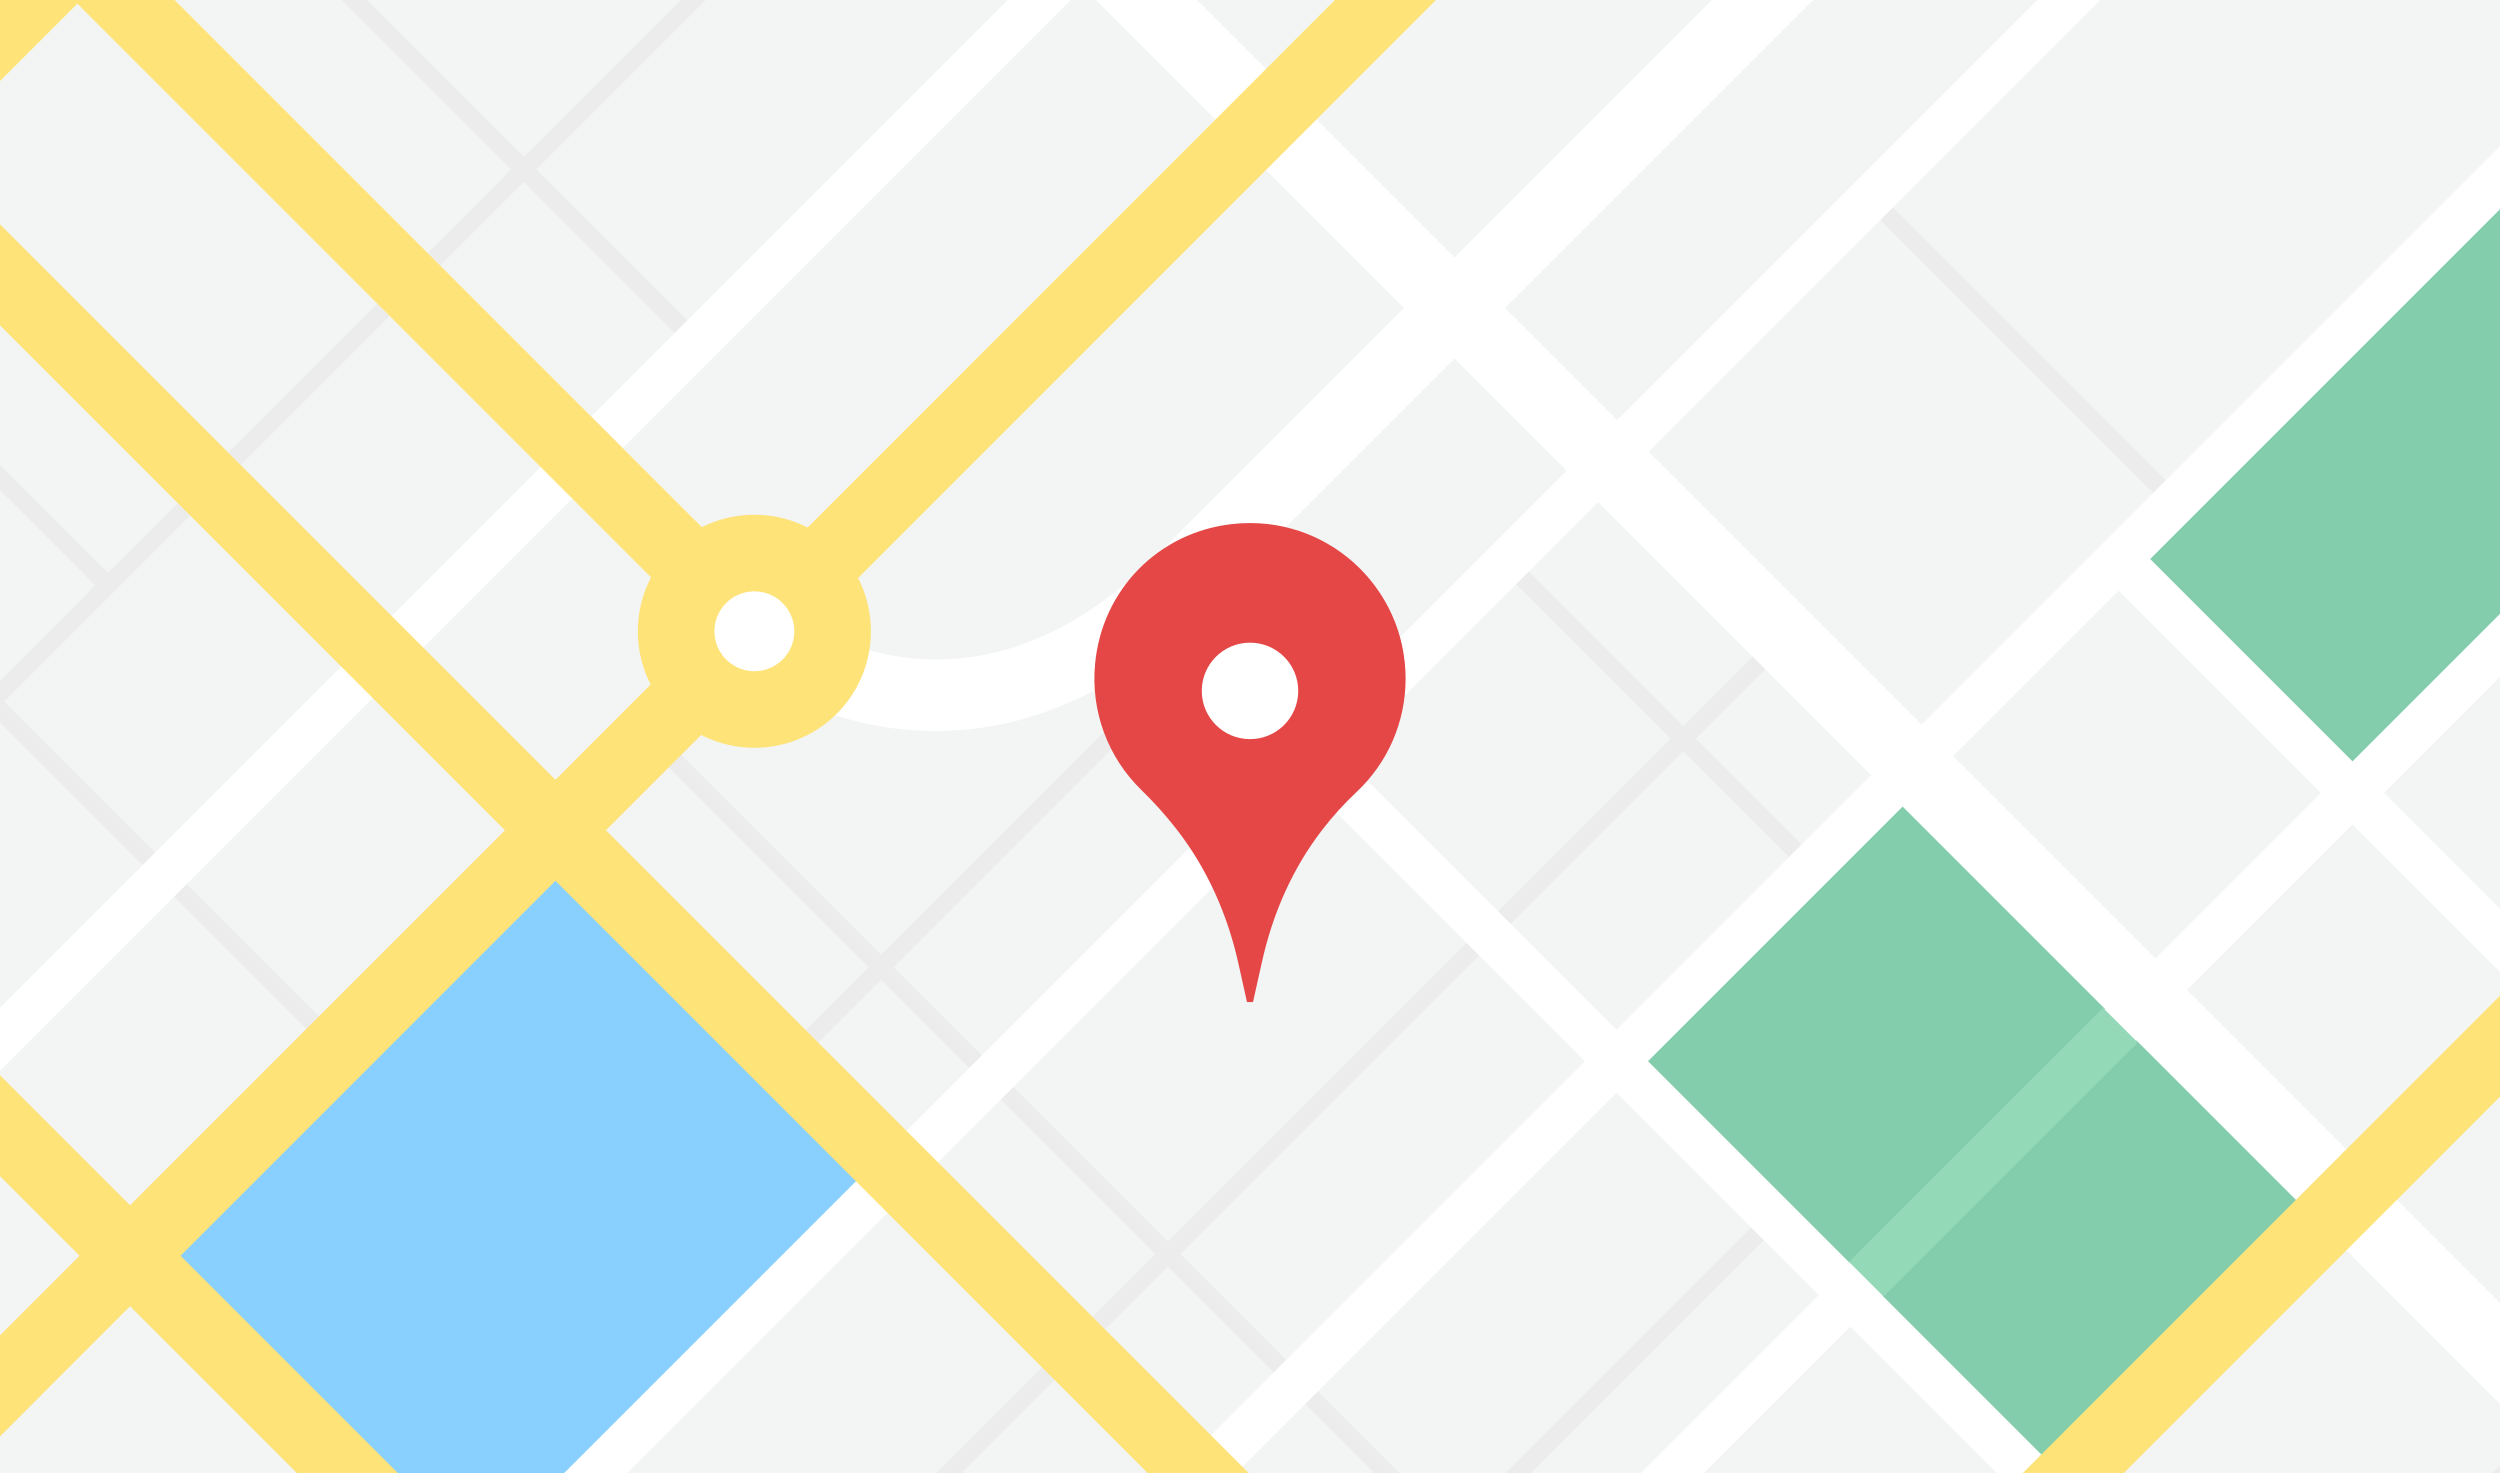 <?xml version="1.0" encoding="utf-8"?>
<!-- Generator: Adobe Illustrator 22.0.1, SVG Export Plug-In . SVG Version: 6.00 Build 0)  -->
<svg version="1.1" id="Layer_1" xmlns="http://www.w3.org/2000/svg" xmlns:xlink="http://www.w3.org/1999/xlink" x="0px" y="0px"
	 viewBox="0 0 280 165" enable-background="new 0 0 280 165" xml:space="preserve">
<rect x="0" y="0" width="280" height="165" fill="#333333" stroke="none"/>
<path fill="#F3F4F4" d="M-163.314,88.204l326.582-326.582L480.254,78.609L153.672,405.191L-163.314,88.204z"/>
<path fill="#83CDAC" d="M180.113,119.055l33.649-33.649l47.722,47.722l-33.65,33.649L180.113,119.055z"/>
<path fill="#F3F4F4" d="M180.61,51.092l56.458-56.458l34.314,34.314l-56.458,56.458L180.61,51.092z"/>
<path fill="#8AD0FF" d="M17.93,139.459l45.932-45.932l36.231,36.231L54.161,175.69L17.93,139.459z"/>
<path fill="#83CDAC" d="M236.706,63.189l51.685-51.685l24.601,24.601L261.307,87.79L236.706,63.189z"/>
<g>
	<path fill="#ECECEC" d="M73.336,84.398l1.414-1.414l200.575,200.575l-1.414,1.414L73.336,84.398z"/>
	<path fill="#ECECEC" d="M168.306,63.936l1.414-1.414l33.47,33.47l-1.414,1.414L168.306,63.936z"/>
	<path fill="#ECECEC" d="M123.968-199.119l1.414-1.414l317.011,317.011l-1.414,1.414L123.968-199.119z"/>
	<path fill="#ECECEC" d="M-78.043,2.886l1.414-1.414L38.436,116.537l-1.414,1.414L-78.043,2.886z"/>
	<path fill="#ECECEC" d="M41.018,292.597l156.98-156.981l1.414,1.414L42.432,294.011L41.018,292.597z"/>
	<path fill="#ECECEC" d="M175.086,300.368L438.547,36.907l1.414,1.414L176.5,301.782L175.086,300.368z"/>
	<path fill="#ECECEC" d="M96.279,347.859L422.891,21.247l1.414,1.414L97.694,349.273L96.279,347.859z"/>
	<path fill="#ECECEC" d="M209.643,23.695l1.414-1.414l33.28,33.28l-1.414,1.414L209.643,23.695z"/>
	<path fill="#ECECEC" d="M-18.433-56.724l1.414-1.414l95.747,95.747l-1.414,1.414L-18.433-56.724z"/>
	<path fill="#ECECEC" d="M-65.023-10.136l1.414-1.414l76.394,76.394l-1.414,1.414L-65.023-10.136z"/>
</g>
<path fill="#FFFFFF" d="M-69.364,182.227l326.648-326.648l3.535,3.535L-65.829,185.762L-69.364,182.227z"/>
<path fill="#FFFFFF" d="M22.391,273.97l326.64-326.64l3.535,3.535l-326.64,326.64L22.391,273.97z"/>
<path fill="#ECECEC" d="M9.125,260.702L199.12,70.706l1.414,1.414L10.539,262.116L9.125,260.702z"/>
<path fill="#ECECEC" d="M-87.688,163.914L238.966-162.74l1.414,1.414L-86.274,165.328L-87.688,163.914z"/>
<path fill="#ECECEC" d="M90.084,115.51l43.808-43.808l1.414,1.414l-43.808,43.808L90.084,115.51z"/>
<path fill="#FFFFFF" d="M48.599,300.152l326.62-326.619l3.535,3.535L52.134,303.687L48.599,300.152z"/>
<path fill="#93D8B7" d="M207.068,141.339l28.47-28.469l3.897,3.897l-28.47,28.469L207.068,141.339z"/>
<path fill="#FFFFFF" d="M128.021,69.365l3.535-3.535l180.749,180.749l-3.535,3.535L128.021,69.365z"/>
<path fill="#FFFFFF" d="M23.794-98.963l5.657-5.657l317.017,317.017l-5.657,5.657L23.794-98.963z"/>
<path fill="#FFFFFF" d="M104.759,81.878c-9.793,0-17.894-3.996-22.398-7.789l-0.252-0.231L-33.461-41.713l5.657-5.656L87.623,68.058
	c1.761,1.401,20.604,15.461,42.108-6.039l167-167.001l5.657,5.656l-167,167.001C124.743,78.32,113.998,81.878,104.759,81.878
	L104.759,81.878z"/>
<path fill="#FFFFFF" d="M236.132,64.994l3.535-3.535l128.88,128.88l-3.535,3.535L236.132,64.994z"/>
<path fill="#FEE379" d="M-51.009,200.582l326.602-326.695l5.658,5.656L-45.351,206.238L-51.009,200.582z"/>
<path fill="#FEE379" d="M-126.899,124.696l326.602-326.695l5.658,5.656l-326.602,326.695L-126.899,124.696z"/>
<path fill="#FEE379" d="M69.996,321.581L396.598-5.114l5.658,5.656L75.653,327.237L69.996,321.581z"/>
<path fill="#FFFFFF" d="M-11.713,239.881L314.936-86.768l3.535,3.535L-8.178,243.415L-11.713,239.881z"/>
<path fill="#FEE379" d="M-55.806-19.366l5.657-5.657l317.017,317.017l-5.657,5.657L-55.806-19.366z"/>
<path fill="#FEE379" d="M-103.454,28.281l5.657-5.657L219.22,339.641l-5.657,5.657L-103.454,28.281z"/>
<circle fill="#FEE379" cx="84.49" cy="70.703" r="13.053"/>
<circle fill="#FFFFFF" cx="84.49" cy="70.703" r="4.473"/>
<path fill="#FEE379" d="M76.084,67.833L-33.461-41.713l5.657-5.656L81.598,62.033L76.084,67.833z"/>
<g>
	<path fill="#E44746" d="M157.428,76.01c0-10.264-8.873-18.455-19.366-17.322c-8.287,0.894-14.642,7.359-15.41,15.659
		c-0.509,5.266,1.408,10.477,5.208,14.158c1.413,1.372,2.729,2.842,3.937,4.398c3.4,4.376,5.68,9.514,6.885,14.922l0.982,4.404
		h0.673l1.02-4.568c1.185-5.32,3.395-10.392,6.724-14.708c1.162-1.511,2.444-2.926,3.833-4.231
		C155.437,85.433,157.434,80.829,157.428,76.01"/>
	<path fill="#FFFFFF" d="M145.403,77.381c0,2.984-2.419,5.402-5.403,5.402s-5.402-2.419-5.402-5.403s2.419-5.402,5.402-5.402
		S145.403,74.396,145.403,77.381"/>
</g>
<path fill="#FEE379" d="M109.642-184.808l5.657-5.657l317.017,317.017l-5.657,5.657L109.642-184.808z"/>
</svg>
